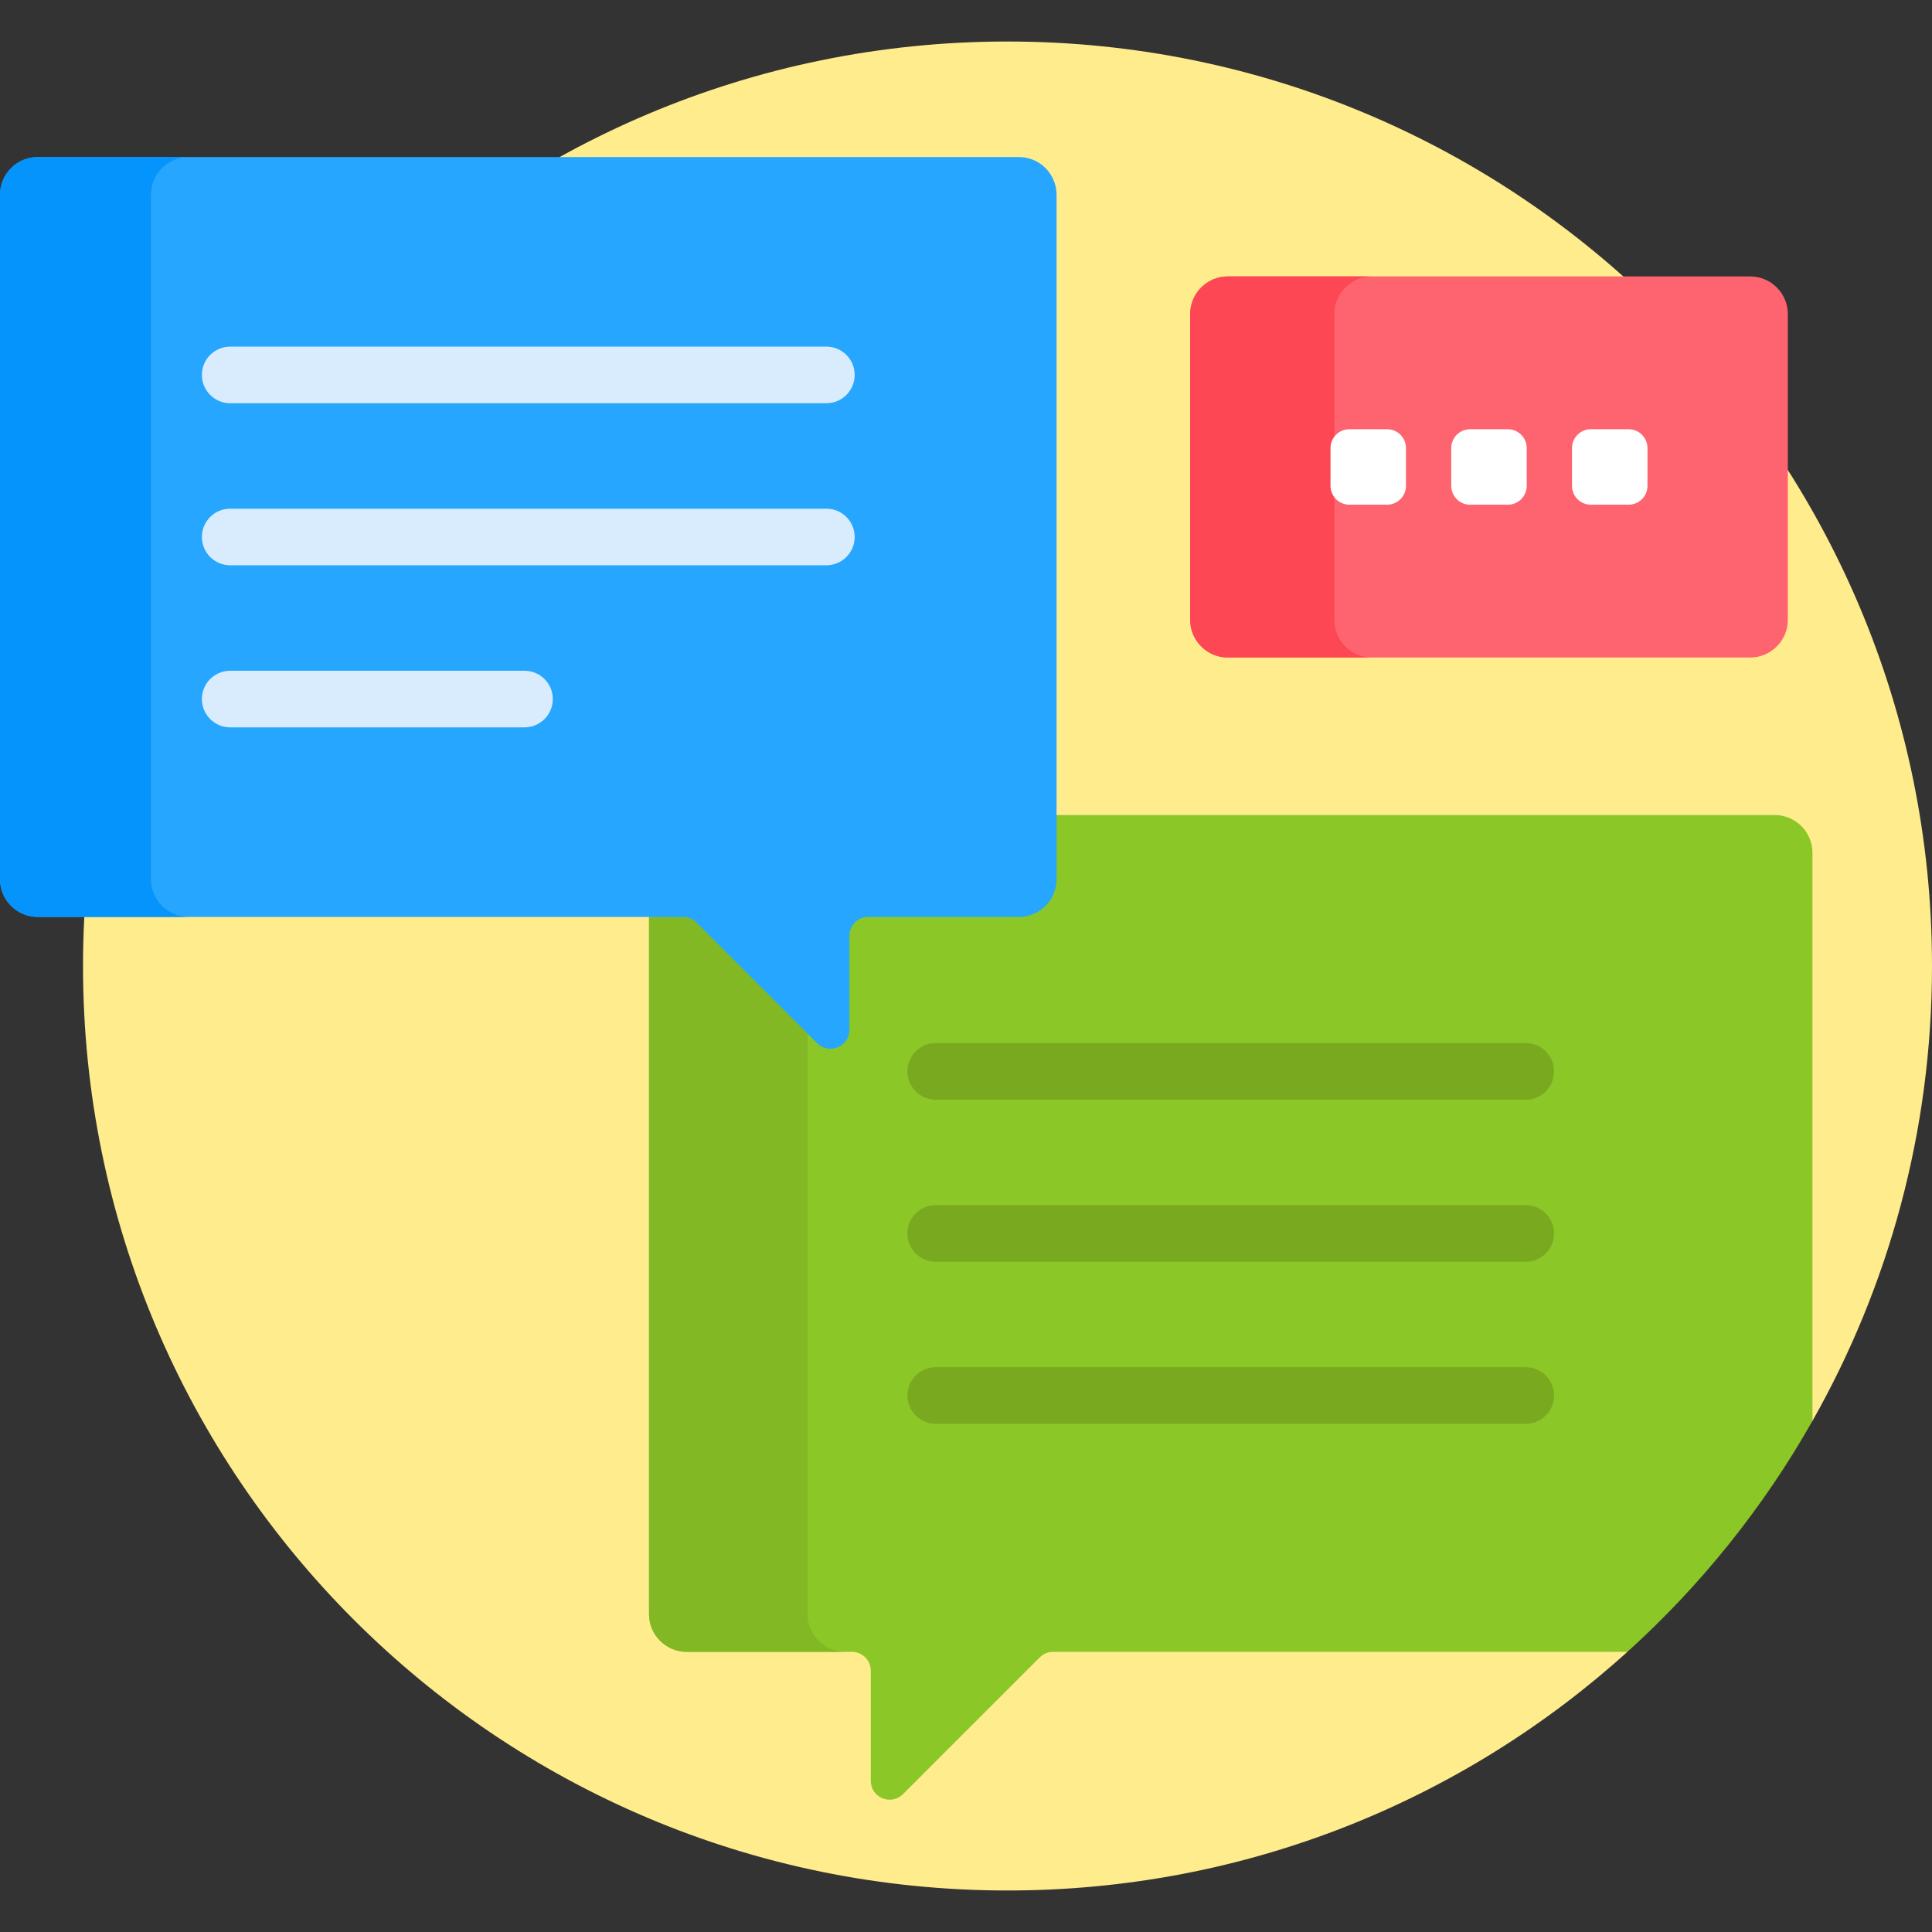 <svg id="Capa_1" enable-background="new 0 0 512 512" height="512" viewBox="0 0 512 512" width="512" xmlns="http://www.w3.org/2000/svg"><rect x="0" y="0" width="512" height="512" fill="#333333" stroke="none"/><g><path d="m267 11c-135.31 0-245 109.69-245 245s109.69 245 245 245c63.21 0 120.825-23.943 164.283-63.248l-.385-1h-151.815c-1.579 0-3.126.641-4.242 1.757l-36.248 36.248c-.977.977-2.058 1.182-2.792 1.182-1.984 0-4.036-1.5-4.036-4.01v-29.176c0-3.309-2.691-6-6-6h-43.765c-4.962 0-9-4.038-9-9v-184.753h8.021c1.335 0 2.591.52 3.535 1.464l32 32c1.219 1.219 2.576 1.475 3.5 1.475 2.476 0 5.036-1.874 5.036-5.01v-24.929c0-2.757 2.243-5 5-5h39.908c5.514 0 10-4.486 10-10v-16h190.317c4.963 0 9 4.038 9 9v150.296l1 .264c20.162-35.596 31.683-76.73 31.683-120.56 0-135.31-109.69-245-245-245z" fill="#ffec8c"/><path d="m470.318 216h-191.318v17c0 4.962-4.037 9-9 9h-39.909c-3.309 0-6 2.691-6 6v24.929c0 2.51-2.052 4.01-4.036 4.01-.735 0-1.816-.205-2.792-1.182l-32-32c-1.133-1.133-2.64-1.757-4.242-1.757h-9.021v185.752c0 5.523 4.477 10 10 10h43.765c2.761 0 5 2.239 5 5v29.177c0 4.455 5.386 6.685 8.536 3.536l36.248-36.248c.938-.938 2.209-1.464 3.536-1.464h152.2c19.436-17.578 36.031-38.234 49.035-61.193v-150.56c-.002-5.523-4.479-10-10.002-10z" fill="#8bc727"/><path d="m214 427.752v-153.843l-29.444-29.444c-.938-.938-2.209-1.464-3.536-1.464h-9.02v184.752c0 5.523 4.477 10 10 10h42c-5.523-.001-10-4.478-10-10.001z" fill="#81b823"/><g><path d="m270 41.615h-260c-5.523 0-10 4.477-10 10v181.385c0 5.523 4.477 10 10 10h171.02c1.326 0 2.598.527 3.536 1.464l32 32c3.15 3.15 8.536.919 8.536-3.536v-24.928c0-2.761 2.239-5 5-5h39.908c5.523 0 10-4.477 10-10v-181.385c0-5.523-4.477-10-10-10z" fill="#26a6fe"/><g><path d="m40 233v-181.385c0-5.523 4.477-10 10-10h-40c-5.523 0-10 4.477-10 10v181.385c0 5.523 4.477 10 10 10h40c-5.523 0-10-4.477-10-10z" fill="#0593fc"/></g><g><g><path d="m404.34 334.376h-156.361c-4.142 0-7.5-3.358-7.5-7.5s3.358-7.5 7.5-7.5h156.361c4.143 0 7.5 3.358 7.5 7.5s-3.358 7.5-7.5 7.5z" fill="#78a91f"/></g><g><path d="m404.34 377.325h-156.361c-4.142 0-7.5-3.358-7.5-7.5s3.358-7.5 7.5-7.5h156.361c4.143 0 7.5 3.358 7.5 7.5s-3.358 7.5-7.5 7.5z" fill="#78a91f"/></g><g><path d="m404.34 291.428h-156.361c-4.142 0-7.5-3.358-7.5-7.5s3.358-7.5 7.5-7.5h156.361c4.143 0 7.5 3.358 7.5 7.5s-3.358 7.5-7.5 7.5z" fill="#78a91f"/></g></g></g><g><g><g><path d="m219 106.859h-158c-4.142 0-7.5-3.358-7.5-7.5s3.358-7.5 7.5-7.5h158c4.142 0 7.5 3.358 7.5 7.5s-3.358 7.5-7.5 7.5z" fill="#d8ecfe"/></g><g><path d="m219 149.807h-158c-4.142 0-7.5-3.358-7.5-7.5s3.358-7.5 7.5-7.5h158c4.142 0 7.5 3.358 7.5 7.5s-3.358 7.5-7.5 7.5z" fill="#d8ecfe"/></g><g><path d="m139 192.756h-78c-4.142 0-7.5-3.358-7.5-7.5s3.358-7.5 7.5-7.5h78c4.142 0 7.5 3.358 7.5 7.5s-3.358 7.5-7.5 7.5z" fill="#d8ecfe"/></g></g></g><g><path d="m463.79 174.25h-138.387c-5.523 0-10-4.477-10-10v-81c0-5.523 4.477-10 10-10h138.387c5.523 0 10 4.477 10 10v81c0 5.523-4.477 10-10 10z" fill="#fe646f"/></g><path d="m353.614 164.25v-81c0-5.523 4.477-10 10-10h-38.21c-5.523 0-10 4.477-10 10v81c0 5.523 4.477 10 10 10h38.21c-5.523 0-10-4.477-10-10z" fill="#fd4755"/><g><g><path d="m421.597 133.75h10c2.761 0 5-2.239 5-5v-10c0-2.761-2.239-5-5-5h-10c-2.761 0-5 2.239-5 5v10c0 2.761 2.238 5 5 5z" fill="#fff"/></g><g><path d="m389.597 133.75h10c2.761 0 5-2.239 5-5v-10c0-2.761-2.239-5-5-5h-10c-2.761 0-5 2.239-5 5v10c0 2.761 2.238 5 5 5z" fill="#fff"/></g><g><path d="m357.597 133.75h10c2.761 0 5-2.239 5-5v-10c0-2.761-2.239-5-5-5h-10c-2.761 0-5 2.239-5 5v10c0 2.761 2.238 5 5 5z" fill="#fff"/></g></g></g></svg>